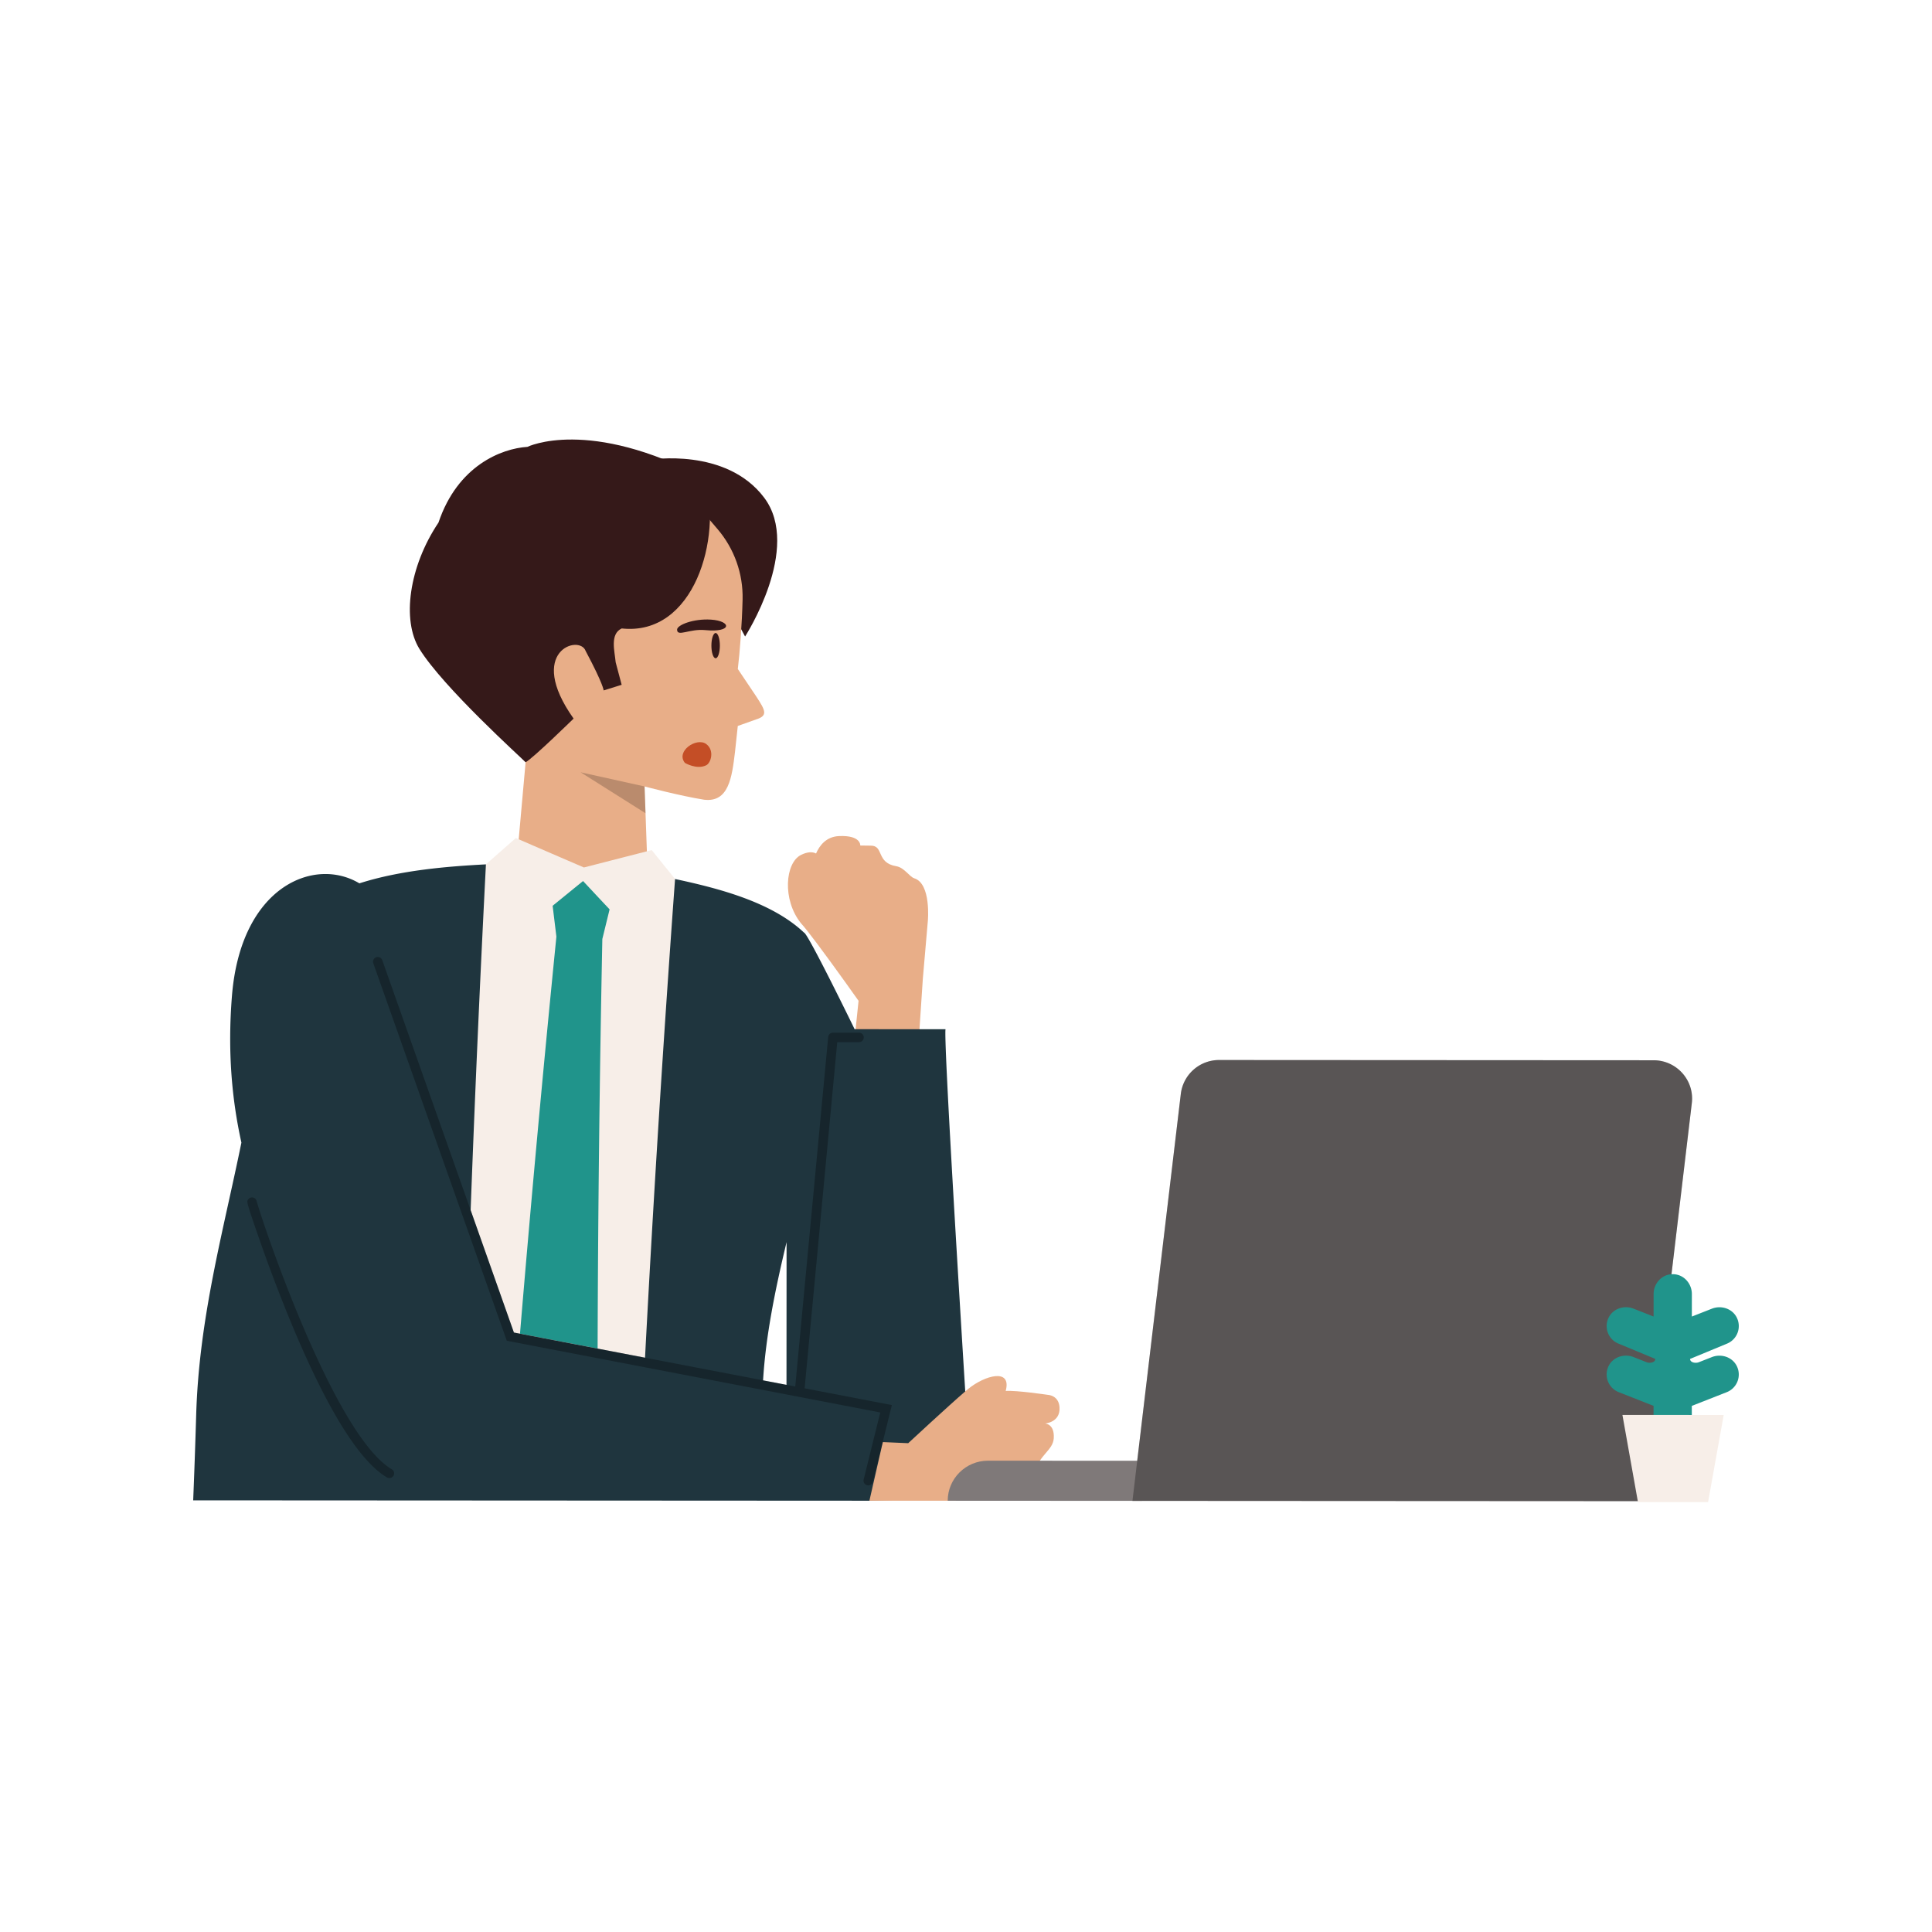 <?xml version="1.0" encoding="UTF-8"?>
<svg data-bbox="19.999 45.5 160 110" viewBox="0 0 200 200" height="200" width="200" xmlns="http://www.w3.org/2000/svg" data-type="color">
    <g>
        <path d="M77.131 65.89s5.914-9.15 1.971-14.378-11.829-3.921-11.829-3.921l9.858 18.299z" fill="#351919" data-color="1"/>
        <path d="M82.921 88.501c.671-.333 1.194-.337 1.556-.148.364-.837 1.06-1.743 2.371-1.802 2.305-.104 2.208.977 2.208.977l1.068.013c1.409-.024.535 1.773 2.657 2.129.839.141 1.361 1.092 1.863 1.25 1.773.558 1.405 4.429 1.405 4.429l-.518 5.982-.413 6.212-6.649-.004.409-3.936s-2.448-3.46-4.273-5.894c-.725-.966-1.352-1.771-1.688-2.132-1.962-2.44-1.636-6.262.004-7.076z" fill="#E8AE88" data-color="2"/>
        <path d="m78.285 72.094-1.906-2.839c.212-1.778.432-4.634.494-7.198.063-2.66-.857-5.25-2.588-7.28-.794-.931-1.482-1.738-1.509-1.755C72.052 49.044 57.5 52 57.5 52s-7 3-8 11 4.91 15.908 4.91 15.908l-.801 8.939c2.277.987 4.556 1.972 6.836 2.953 2.185-.562 4.369-1.122 6.555-1.681l-.175-4.934-.098-2.772s3.643.972 6.166 1.374c2.534.298 2.877-2.282 3.195-4.956l.288-2.68 1.907-.681c1.24-.385.952-.925.002-2.376z" fill="#E8AE88" data-color="2"/>
        <path d="M72.997 49.537c-12.083-6.393-18.399-3.278-18.399-3.278-2.703.173-7.23 1.957-9.205 7.837-3.069 4.573-3.804 10.108-1.979 13.07 2.461 3.993 10.663 11.377 10.995 11.742.721-.363 4.97-4.52 4.97-4.52-4.97-7.003.626-8.75 1.247-7 1.863 3.501 1.863 4.085 1.863 4.085l1.865-.582-.62-2.334c-.101-1.141-.62-2.917.623-3.5 7.536.818 10.389-9.42 8.64-15.52z" fill="#351919" data-color="1"/>
        <path d="M73.111 77.024c-.981-.733-3.191.73-2.21 1.951 0 0 1.227.733 2.209.245.49-.243.878-1.54.001-2.196z" fill="#C44E26" data-color="3"/>
        <path d="M70.092 65.181c-.003-.491 1.712-1.154 3.502-1.038 2.15.139 2.218 1.361-.587 1.085-1.636-.161-2.911.74-2.915-.047z" fill="#351919" data-color="1"/>
        <path opacity=".2" d="m66.727 81.414.098 2.772-6.723-4.24 6.625 1.468z"/>
        <path d="m48.002 90.567 2.302-1.089c1.24-1.092 1.859-1.637 3.096-2.722l.21.091c2.277.987 4.556 1.972 6.836 2.953 2.185-.562 4.37-1.122 6.555-1.681l.464-.119a1618.88 1618.88 0 0 0 2.419 2.995l2.214 2.199c-1.209 16.507-2.874 33.795-3.751 50.32l-20.809-2.625-3.059-14.815c.435-11.95 2.916-23.562 3.523-35.507z" fill="#F7EEE8" data-color="4"/>
        <path d="M57.598 96.961c-.156-1.274-.234-1.913-.389-3.196 1.261-1.027 1.891-1.539 3.148-2.56a1497.39 1497.39 0 0 0 2.748 2.933l-.751 3.067a2456.492 2456.492 0 0 0-.489 42.402l-8.036-1.542a2515.221 2515.221 0 0 1 3.769-41.104z" fill="#20948B" data-color="5"/>
        <path d="M99.922 144.036c-.732-11.789-2.229-36.38-2.042-37.491l-9.411-.005s-4.854-9.978-5.238-9.997c-3.341-3.159-8.801-4.577-13.349-5.548a2456.937 2456.937 0 0 0-3.109 49.554l-.028-.005-4.881-.937-8.037-1.542-.628-.121-4.462-12.622-.016-.046c.442-11.935.97-23.868 1.582-35.797v-.001c-3.952.206-8.832.598-13.1 1.965-4.664-2.796-12.277.304-13.191 11.645-.463 5.752-.012 10.728.978 15.195-1.892 9.26-4.397 18.173-4.683 28.246a833.009 833.009 0 0 1-.308 8.786l70.246.038L100.5 155l-.578-10.964zm-18.505-.676-2.424-.465c.277-4.626 1.265-9.446 2.433-14.311l-.009 14.776z" fill="#1F353E" data-color="6"/>
        <path d="m90.001 155.353 1.293-5.659.101-.41 2.623.114s4.225-3.923 5.906-5.362c.119-.101.225-.191.316-.266 1.678-1.376 4.517-2.195 3.87.22 1.14-.075 4.332.4 4.332.4s1.158.02 1.24 1.29c.102 1.575-1.498 1.68-1.498 1.68s.994.027.902 1.523c-.078 1.271-1.498 1.68-2.015 3.612-.204.764-.537 1.153-.698 1.628-.421 1.238-4.476 1.236-4.476 1.236l-5.807-.003-6.089-.003z" fill="#E8AE88" data-color="2"/>
        <g opacity=".3">
            <path d="M38.945 99.097a.492.492 0 0 1 .626.299l9.15 25.881.016.046 4.463 12.622.628.121 8.036 1.542 4.881.937.028.005 12.22 2.345 2.425.465.906.174 3.411-36.187a.49.49 0 0 1 .489-.442l2.7.001a.49.49 0 0 1 .491.488.49.49 0 0 1-.491.488l-2.252-.001-3.378 35.839 9.032 1.734-1.968 7.942a.49.49 0 0 1-.594.357.488.488 0 0 1-.359-.591l1.721-6.944-24.429-4.689-4.834-.928-8.115-1.558-1.285-.247-3.82-10.804-9.998-28.272a.488.488 0 0 1 .3-.623z"/>
            <path d="M25.63 124.269a.492.492 0 0 1 .936.067c.666 2.421 8.034 24.249 13.991 27.764a.487.487 0 0 1-.251.908.495.495 0 0 1-.25-.068c-2.843-1.678-6.141-6.967-9.801-15.722a162.706 162.706 0 0 1-3.346-8.76c-1.378-3.936-1.345-4.021-1.279-4.189z"/>
        </g>
        <path d="M102.281 151.21c-2.304-.001-4.173 1.855-4.174 4.147l20.124.011.493-4.149-16.443-.009z" fill="#7F7979" data-color="7"/>
        <path d="m171.176 109.758-44.973-.024a3.983 3.983 0 0 0-3.965 3.503l-4.514 37.983-.493 4.149 53.009.029 4.897-41.204c.28-2.361-1.572-4.435-3.961-4.436z" fill="#7F7979" data-color="7"/>
        <path d="m171.176 109.758-44.973-.024a3.983 3.983 0 0 0-3.965 3.503l-4.514 37.983-.493 4.149 53.009.029 4.897-41.204c.28-2.361-1.572-4.435-3.961-4.436z" opacity=".3"/>
        <path d="m177.211 140.487-1.347.529c-.349.137-.907.033-.907-.341l3.789-1.568a1.965 1.965 0 0 0 1.035-2.731c-.469-.916-1.605-1.279-2.567-.901l-2.074.814.001-2.331c.001-1.028-.755-1.947-1.784-2.045a2.148 2.148 0 0 0-.39 0c-1.029.097-1.786 1.015-1.786 2.044l-.001 2.331-2.073-.816c-.961-.379-2.098-.018-2.568.898a1.965 1.965 0 0 0 1.032 2.732l3.787 1.572c0 .373-.558.477-.907.34l-1.346-.53c-.961-.379-2.098-.018-2.568.898a1.966 1.966 0 0 0 1.032 2.732l3.607 1.421-.001 1.594 3.96.002.001-1.594 3.609-1.417a1.965 1.965 0 0 0 1.035-2.731c-.471-.917-1.607-1.279-2.569-.902z" fill="#20948B" data-color="5"/>
        <path fill="#F7EEE8" d="m167.953 146.473 1.608 9.023 7.258.004 1.618-9.021-10.484-.006z" data-color="4"/>
        <path fill="#351919" d="M74.52 66.836c0 .722-.196 1.307-.438 1.307s-.438-.585-.438-1.307.196-1.307.438-1.307.438.585.438 1.307z" data-color="1"/>
    </g>
</svg>
